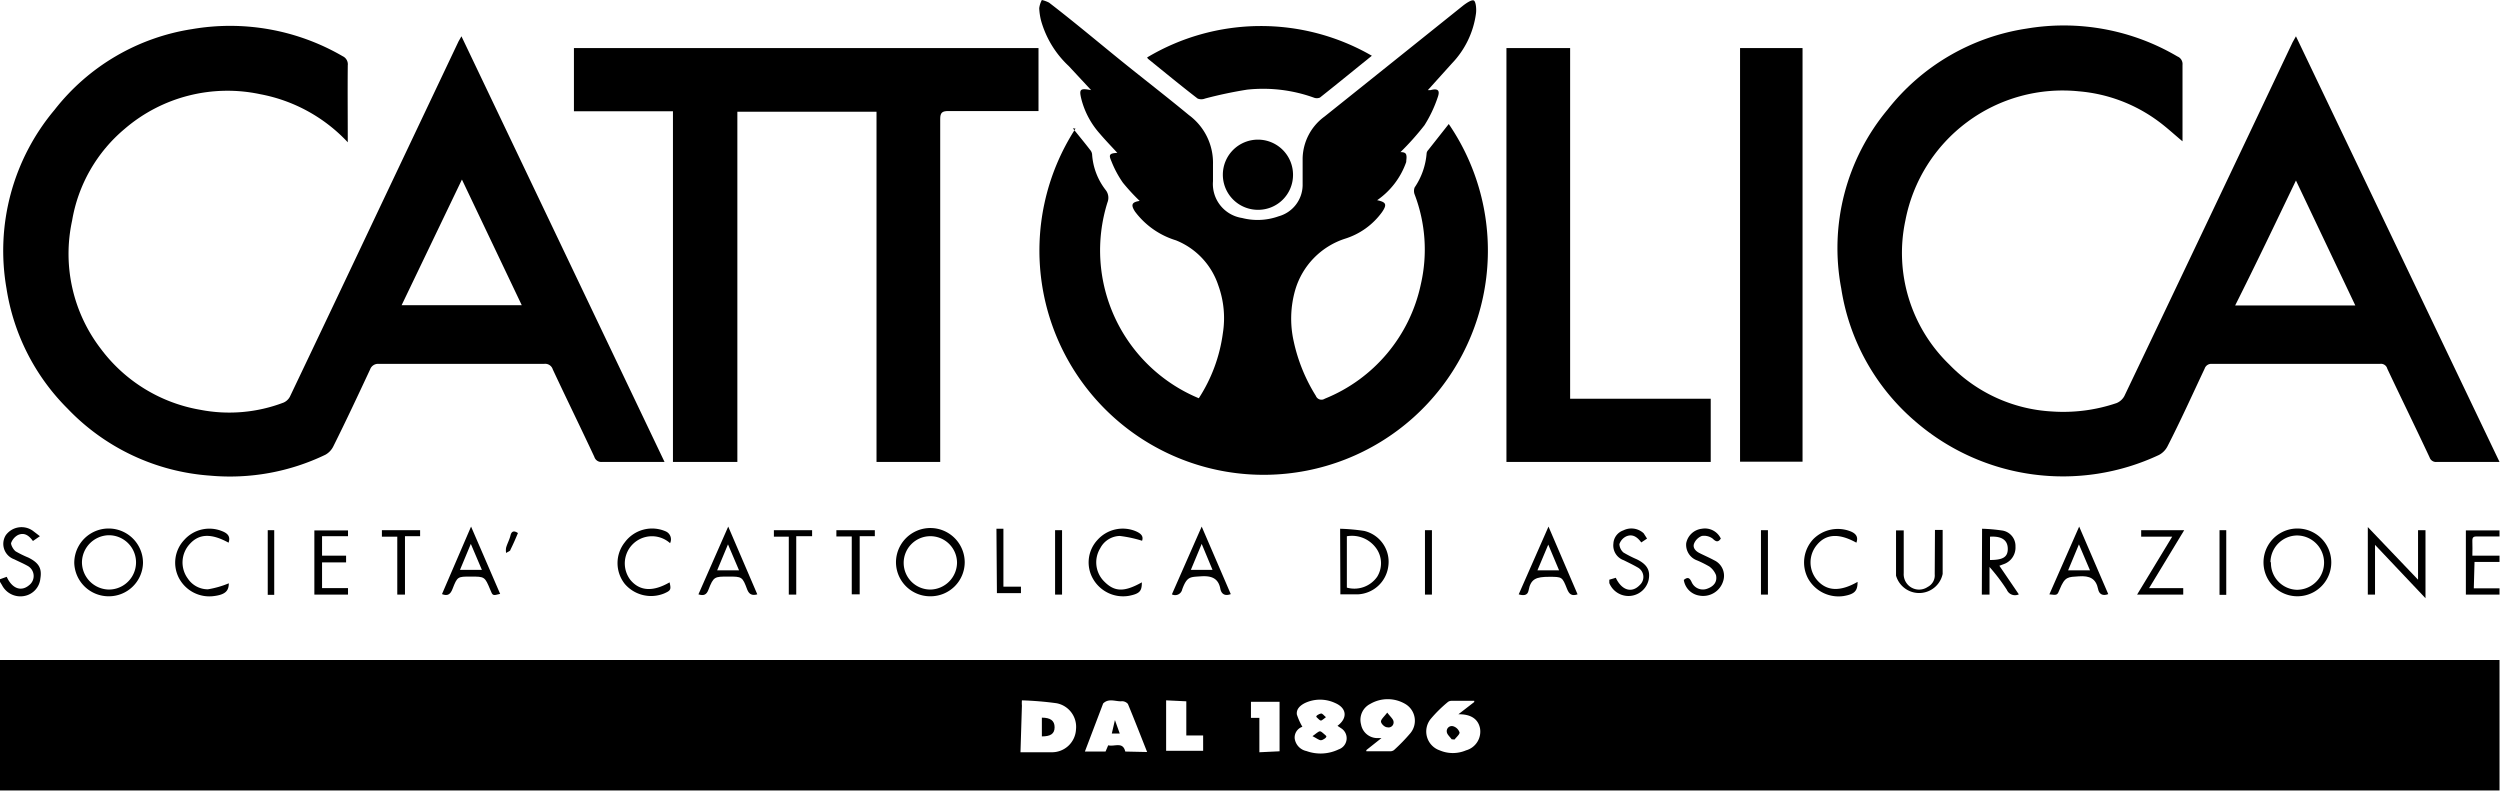 <svg xmlns="http://www.w3.org/2000/svg" viewBox="0 0 104.02 32.92"><title>Risorsa 23</title><g id="Livello_2" data-name="Livello 2"><g id="Livello_1-2" data-name="Livello 1"><path d="M0,27.46l.46,0H104v5.43H0ZM42.46,31.3c.46,0,.89,0,1.31,0a1,1,0,0,0,1-.95,1,1,0,0,0-.81-1.09,13.75,13.75,0,0,0-1.44-.12,1.34,1.34,0,0,0,0,.22Zm11.73-1.06a.47.47,0,0,0-.32.49.62.62,0,0,0,.49.52,1.73,1.73,0,0,0,1.34-.07.49.49,0,0,0,.13-.86l-.18-.12c.43-.32.39-.74-.1-.95a1.48,1.48,0,0,0-1.25,0c-.2.1-.37.25-.34.48A2.66,2.66,0,0,0,54.19,30.24Zm-6.46,1.05c-.27-.68-.53-1.35-.8-2a.32.32,0,0,0-.29-.11c-.25,0-.52-.13-.74.09a0,0,0,0,1,0,0l-.76,2H46l.11-.26c.26.07.61-.17.71.26Zm13.61-2.08,0-.05H60.4a.25.25,0,0,0-.17.06,5.55,5.55,0,0,0-.69.68.83.83,0,0,0,.36,1.32,1.4,1.4,0,0,0,1.1,0,.81.81,0,0,0,.58-.92c-.08-.39-.39-.59-.9-.58Zm-4.49,2,0,.05h1a.27.27,0,0,0,.15-.05,7.49,7.49,0,0,0,.68-.7.81.81,0,0,0-.21-1.22,1.44,1.44,0,0,0-1.46,0,.74.74,0,0,0-.38.85.69.69,0,0,0,.66.57l.19,0Zm-8.33-2.07v2.1h1.54V30.6h-.7V29.18Zm4.72,2.12V29.2H52.05v.67h.35V31.3Z"/><path d="M0,24.1.28,24c.22.49.6.63.93.35a.48.48,0,0,0-.07-.81c-.18-.1-.37-.18-.55-.27a.68.68,0,0,1-.35-1,.81.81,0,0,1,1.12-.19l.3.23-.29.2c-.16-.22-.35-.37-.62-.25a.61.61,0,0,0-.29.34c0,.09.09.26.19.34a4.34,4.34,0,0,0,.53.26c.44.22.57.45.5.87A.82.82,0,0,1,1,24.8a.86.86,0,0,1-.92-.46L0,24.21Z"/><path d="M95.53,1.51,104,19.22h-2.61a.28.28,0,0,1-.3-.19c-.58-1.24-1.18-2.46-1.76-3.69a.27.27,0,0,0-.3-.2h-7a.29.29,0,0,0-.3.2c-.51,1.08-1,2.17-1.55,3.24a.84.84,0,0,1-.35.35A9.39,9.39,0,0,1,79.7,17.54,9.1,9.1,0,0,1,76.61,12a9,9,0,0,1,1.93-7.44,9.07,9.07,0,0,1,5.78-3.37A9.31,9.31,0,0,1,90.6,2.35a.34.34,0,0,1,.21.35c0,1.06,0,2.11,0,3.18-.35-.29-.66-.58-1-.83A6.46,6.46,0,0,0,86.5,3.8a6.66,6.66,0,0,0-7.22,5.37,6.46,6.46,0,0,0,1.83,6,6.42,6.42,0,0,0,4.26,1.95,6.87,6.87,0,0,0,2.7-.35.65.65,0,0,0,.32-.29q3.51-7.35,7-14.72Zm0,6C94.7,9.24,93.86,11,93,12.71h5Z"/><path d="M14.47,5.92a6.66,6.66,0,0,0-3.64-2A6.56,6.56,0,0,0,5.19,5.36,6.36,6.36,0,0,0,3,9.18,6.49,6.49,0,0,0,4.2,14.52a6.54,6.54,0,0,0,4.13,2.53,6.33,6.33,0,0,0,3.47-.3.55.55,0,0,0,.26-.24c1.24-2.6,2.47-5.19,3.7-7.79l3.32-7,.12-.21,8.45,17.71H26c-.32,0-.63,0-.95,0a.3.3,0,0,1-.32-.21c-.57-1.22-1.16-2.42-1.73-3.64a.33.33,0,0,0-.36-.23H15.76a.35.35,0,0,0-.36.23c-.5,1.07-1,2.14-1.53,3.2a.8.8,0,0,1-.33.35,9.15,9.15,0,0,1-4.8.87A9.08,9.08,0,0,1,2.81,17,9,9,0,0,1,.27,12a9.11,9.11,0,0,1,2-7.43A9,9,0,0,1,8,1.21a9.32,9.32,0,0,1,6.26,1.13.37.37,0,0,1,.21.38C14.46,3.76,14.47,4.81,14.47,5.92Zm2.24,6.78h5L19.22,7.47Z"/><path d="M44.64,5.34c.25.31.49.6.72.9a.33.33,0,0,1,.08.18A2.7,2.7,0,0,0,46,7.9a.52.52,0,0,1,.08.52,6.66,6.66,0,0,0,3.8,8.15h0a6.56,6.56,0,0,0,1-2.7,4,4,0,0,0-.19-2A3.05,3.05,0,0,0,48.93,10a3.35,3.35,0,0,1-1.63-1.1l-.07-.09c-.19-.29-.14-.4.19-.45a8.4,8.4,0,0,1-.7-.76,4.32,4.32,0,0,1-.48-.9c-.12-.27-.07-.32.25-.34-.25-.27-.5-.53-.73-.8A3.45,3.45,0,0,1,45,4.15c-.11-.44-.07-.49.4-.4l-.93-1A4.1,4.1,0,0,1,43.32.87a2.52,2.52,0,0,1-.08-.53A1,1,0,0,1,43.35,0a1.33,1.33,0,0,1,.3.11c1,.77,1.93,1.55,2.89,2.33s2,1.58,2.93,2.35a2.46,2.46,0,0,1,1,2.05v.7a1.43,1.43,0,0,0,1.21,1.53A2.59,2.59,0,0,0,53.2,9a1.36,1.36,0,0,0,1-1.28c0-.38,0-.76,0-1.14a2.21,2.21,0,0,1,.91-1.73Q58,2.54,60.88.23c.13-.1.35-.25.44-.21s.12.37.09.56a3.71,3.71,0,0,1-1,2.06l-1,1.11h.11c.3-.08.41,0,.3.3a5.37,5.37,0,0,1-.55,1.16,11.24,11.24,0,0,1-1,1.12c.07,0,.21,0,.24.11s0,.2,0,.3a3.22,3.22,0,0,1-1.21,1.59c.38.08.42.18.2.5a3,3,0,0,1-1.53,1.1,3.18,3.18,0,0,0-2.08,2.14,4.31,4.31,0,0,0-.06,2.14,7.08,7.08,0,0,0,.92,2.26.25.25,0,0,0,.37.12,6.61,6.61,0,0,0,4-4.77,6.43,6.43,0,0,0-.26-3.73.41.41,0,0,1,0-.29,2.93,2.93,0,0,0,.5-1.43.23.23,0,0,1,.06-.12l.86-1.09a9.33,9.33,0,1,1-15.53.19Z"/><path d="M28,4.63H23.88V2H43.21V4.62h-.29c-1.15,0-2.31,0-3.46,0-.26,0-.34.07-.34.33q0,7,0,13.93v.34H36.47V4.65H30.68V19.22H28Z"/><path d="M65.33,16.59h5.85v2.63h-8.5V2h2.65Z"/><path d="M72.4,2H75V19.21H72.4Z"/><path d="M47.73,2.39a9.23,9.23,0,0,1,9.35-.07c-.72.58-1.44,1.17-2.16,1.74a.34.34,0,0,1-.26,0,6.23,6.23,0,0,0-2.77-.33,17.56,17.56,0,0,0-1.75.37.41.41,0,0,1-.31,0c-.7-.54-1.38-1.1-2.06-1.65A.25.25,0,0,1,47.73,2.39Z"/><path d="M53.8,7.29a1.45,1.45,0,0,1-1.47,1.44A1.46,1.46,0,1,1,53.8,7.29Z"/><path d="M98.82,22.67v2.07l-.3,0V21.93l2.09,2.19V22.06l.31,0v2.83Z"/><path d="M97,23.4a1.41,1.41,0,0,1-2.82,0,1.41,1.41,0,1,1,2.82,0Zm-2.51,0a1.11,1.11,0,0,0,1.08,1.14,1.13,1.13,0,0,0,0-2.26A1.12,1.12,0,0,0,94.47,23.39Z"/><path d="M38.71,24.81a1.42,1.42,0,0,1-1.43-1.41,1.43,1.43,0,0,1,2.86,0A1.42,1.42,0,0,1,38.71,24.81Zm1.11-1.41a1.11,1.11,0,1,0-1.1,1.13A1.13,1.13,0,0,0,39.82,23.4Z"/><path d="M4.51,24.81a1.43,1.43,0,0,1-1.42-1.39,1.43,1.43,0,0,1,2.86,0A1.42,1.42,0,0,1,4.51,24.81Zm-1.1-1.42a1.14,1.14,0,0,0,1.12,1.14,1.13,1.13,0,0,0,0-2.26A1.14,1.14,0,0,0,3.41,23.39Z"/><path d="M55.76,22a8.23,8.23,0,0,1,1,.09,1.32,1.32,0,0,1,1,1.5,1.34,1.34,0,0,1-1.27,1.14h-.72Zm.28.3v2.15A1.16,1.16,0,0,0,57.3,24a1.07,1.07,0,0,0,0-1.13A1.24,1.24,0,0,0,56,22.32Z"/><path d="M82.47,22a7,7,0,0,1,.81.07.65.65,0,0,1,.58.67.73.73,0,0,1-.51.74l-.16.06L84,24.73a.37.37,0,0,1-.5-.19,7.92,7.92,0,0,0-.72-.95v1.15h-.32Zm.33.3v1c.52,0,.74-.11.74-.46S83.31,22.3,82.8,22.33Z"/><path d="M80.51,22.05h.32v.7c0,.38,0,.75,0,1.13a1,1,0,0,1-1.94.07c0-.62,0-1.24,0-1.88h.32c0,.59,0,1.18,0,1.78a.64.64,0,0,0,1,.57.54.54,0,0,0,.29-.53Z"/><path d="M63.19,24.73l1.24-2.82,1.21,2.82c-.24.08-.35,0-.44-.23C65,24,65,24,64.46,24s-.77.08-.86.57C63.56,24.78,63.39,24.79,63.19,24.73Zm.78-1h.9l-.45-1.07Z"/><path d="M50,21.91l1.21,2.81c-.24.09-.38,0-.43-.2-.08-.47-.38-.57-.82-.54s-.57,0-.77.54a.3.3,0,0,1-.43.21Zm0,.72-.45,1.08h.9Z"/><path d="M31.51,24.73c-.22.06-.34,0-.42-.2-.2-.54-.22-.54-.79-.54s-.61,0-.82.54c-.08.22-.2.27-.42.2l1.24-2.82Zm-1.67-1h.91l-.46-1.08Z"/><path d="M19.6,21.91l1.21,2.8c-.31.08-.31.08-.41-.17-.23-.55-.23-.55-.82-.55h0c-.54,0-.55,0-.75.51-.08.21-.19.32-.44.22Zm-.46,1.8h.91l-.46-1.08Z"/><path d="M85.27,24.73l1.24-2.82,1.21,2.81c-.23.09-.38,0-.42-.2-.09-.45-.35-.57-.8-.54s-.58,0-.8.54C85.6,24.77,85.6,24.77,85.27,24.73Zm1.69-1-.46-1.08-.45,1.08Z"/><path d="M13.08,24.74V22.07h1.4v.24H13.4v.81h1v.28h-1v1.07h1.08l0,.27Z"/><path d="M89.09,22.33v-.27h1.79l-1.46,2.41h1.42l0,.27H88.92l1.46-2.41Z"/><path d="M77.29,24.21c0,.37-.11.51-.58.59a1.45,1.45,0,0,1-1.48-.73,1.42,1.42,0,0,1,.22-1.64A1.44,1.44,0,0,1,77,22.11c.22.09.33.23.24.47-.72-.4-1.26-.37-1.64.09a1.13,1.13,0,0,0,0,1.46C76,24.6,76.56,24.63,77.29,24.21Z"/><path d="M47.51,24.23c0,.36-.08.47-.53.56a1.44,1.44,0,0,1-1.48-.67,1.37,1.37,0,0,1,.16-1.65,1.41,1.41,0,0,1,1.59-.37c.21.09.34.2.27.4a5.15,5.15,0,0,0-.93-.2.94.94,0,0,0-.81.51,1.12,1.12,0,0,0,.14,1.36C46.36,24.63,46.76,24.65,47.51,24.23Z"/><path d="M70.06,24.13c.16-.13.24-.1.33.1a.51.51,0,0,0,.63.27c.29-.1.44-.29.38-.57a.81.81,0,0,0-.28-.36,4.66,4.66,0,0,0-.5-.25.69.69,0,0,1-.46-.72.75.75,0,0,1,.65-.6.73.73,0,0,1,.79.41c-.1.14-.18.16-.34,0a.6.6,0,0,0-.45-.11.57.57,0,0,0-.32.31c-.07.17.05.31.2.39s.43.2.63.31a.71.71,0,0,1,.38.86.87.87,0,0,1-1,.61A.77.77,0,0,1,70.06,24.13Z"/><path d="M9.52,24.27c0,.31-.14.47-.61.53a1.43,1.43,0,0,1-1.46-.74,1.38,1.38,0,0,1,.22-1.6,1.4,1.4,0,0,1,1.57-.36c.23.09.36.22.27.48-.71-.39-1.22-.38-1.61.05a1.13,1.13,0,0,0-.08,1.45,1,1,0,0,0,.83.44A3.91,3.91,0,0,0,9.52,24.27Z"/><path d="M27.88,22.6a1.13,1.13,0,0,0-1.65,1.53c.39.47.94.5,1.63.1.07.3.05.34-.22.46A1.44,1.44,0,0,1,26,24.3a1.39,1.39,0,0,1,0-1.74,1.41,1.41,0,0,1,1.7-.45A.36.36,0,0,1,27.88,22.6Z"/><path d="M68.53,22.41l-.24.16c-.16-.22-.36-.37-.63-.25a.55.55,0,0,0-.28.32.49.49,0,0,0,.17.35,4.73,4.73,0,0,0,.55.28c.43.21.57.46.5.84a.86.86,0,0,1-1.64.15s0-.08,0-.14l.27-.08c.25.53.67.65,1,.3a.45.45,0,0,0-.09-.73c-.19-.11-.38-.2-.58-.3a.65.65,0,0,1-.43-.69.61.61,0,0,1,.41-.55.75.75,0,0,1,.85.12Z"/><path d="M102.93,24.48H104l0,.26h-1.4V22.07H104l0,.25h-.9c-.16,0-.24,0-.23.21s0,.37,0,.59H104l0,.26-.11,0h-.08l-.85,0Z"/><path d="M36.4,22.06v.25h-.63v2.42h-.33V22.32H34.8l0-.26Z"/><path d="M32.2,22.33v-.27h1.59l0,.25h-.66v2.43l-.31,0V22.33Z"/><path d="M17.48,22.06v.25h-.63v2.43l-.32,0V22.33h-.64l0-.27Z"/><path d="M41.46,22l.29,0v2.41h.73v.27h-1Z"/><path d="M73.56,24.74h-.29V22.06h.29Z"/><path d="M59.29,22.06h.29v2.68h-.29Z"/><path d="M44.19,24.74H43.9V22.06h.29Z"/><path d="M11.41,24.75h-.27V22.06l.27,0Z"/><path d="M92.63,24.75h-.28V22.06l.28,0Z"/><path d="M21.55,22.18c-.1.24-.2.47-.31.69,0,.06-.12.09-.18.14a.6.6,0,0,1,0-.23c.05-.17.14-.33.18-.5S21.38,22.06,21.55,22.18Z"/><path d="M43.35,29.86c.35,0,.53.12.53.4s-.18.38-.53.38Z"/><path d="M54.61,30.63c.16-.11.25-.21.32-.2s.16.12.24.18-.13.19-.21.19S54.79,30.72,54.61,30.63Z"/><path d="M55.17,29.84c-.1.07-.17.15-.22.14s-.11-.09-.17-.14.11-.14.18-.15S55.07,29.76,55.17,29.84Z"/><path d="M46.59,30.52h-.33l.13-.56h0Z"/><path d="M60.4,30.76c-.07-.1-.19-.2-.2-.3a.21.21,0,0,1,.27-.24.4.4,0,0,1,.26.26c0,.08-.13.19-.21.29Z"/><path d="M57.72,29.65c.13.17.24.26.26.36a.21.21,0,0,1-.26.25c-.11,0-.26-.15-.26-.24S57.59,29.82,57.72,29.65Z"/></g></g></svg>